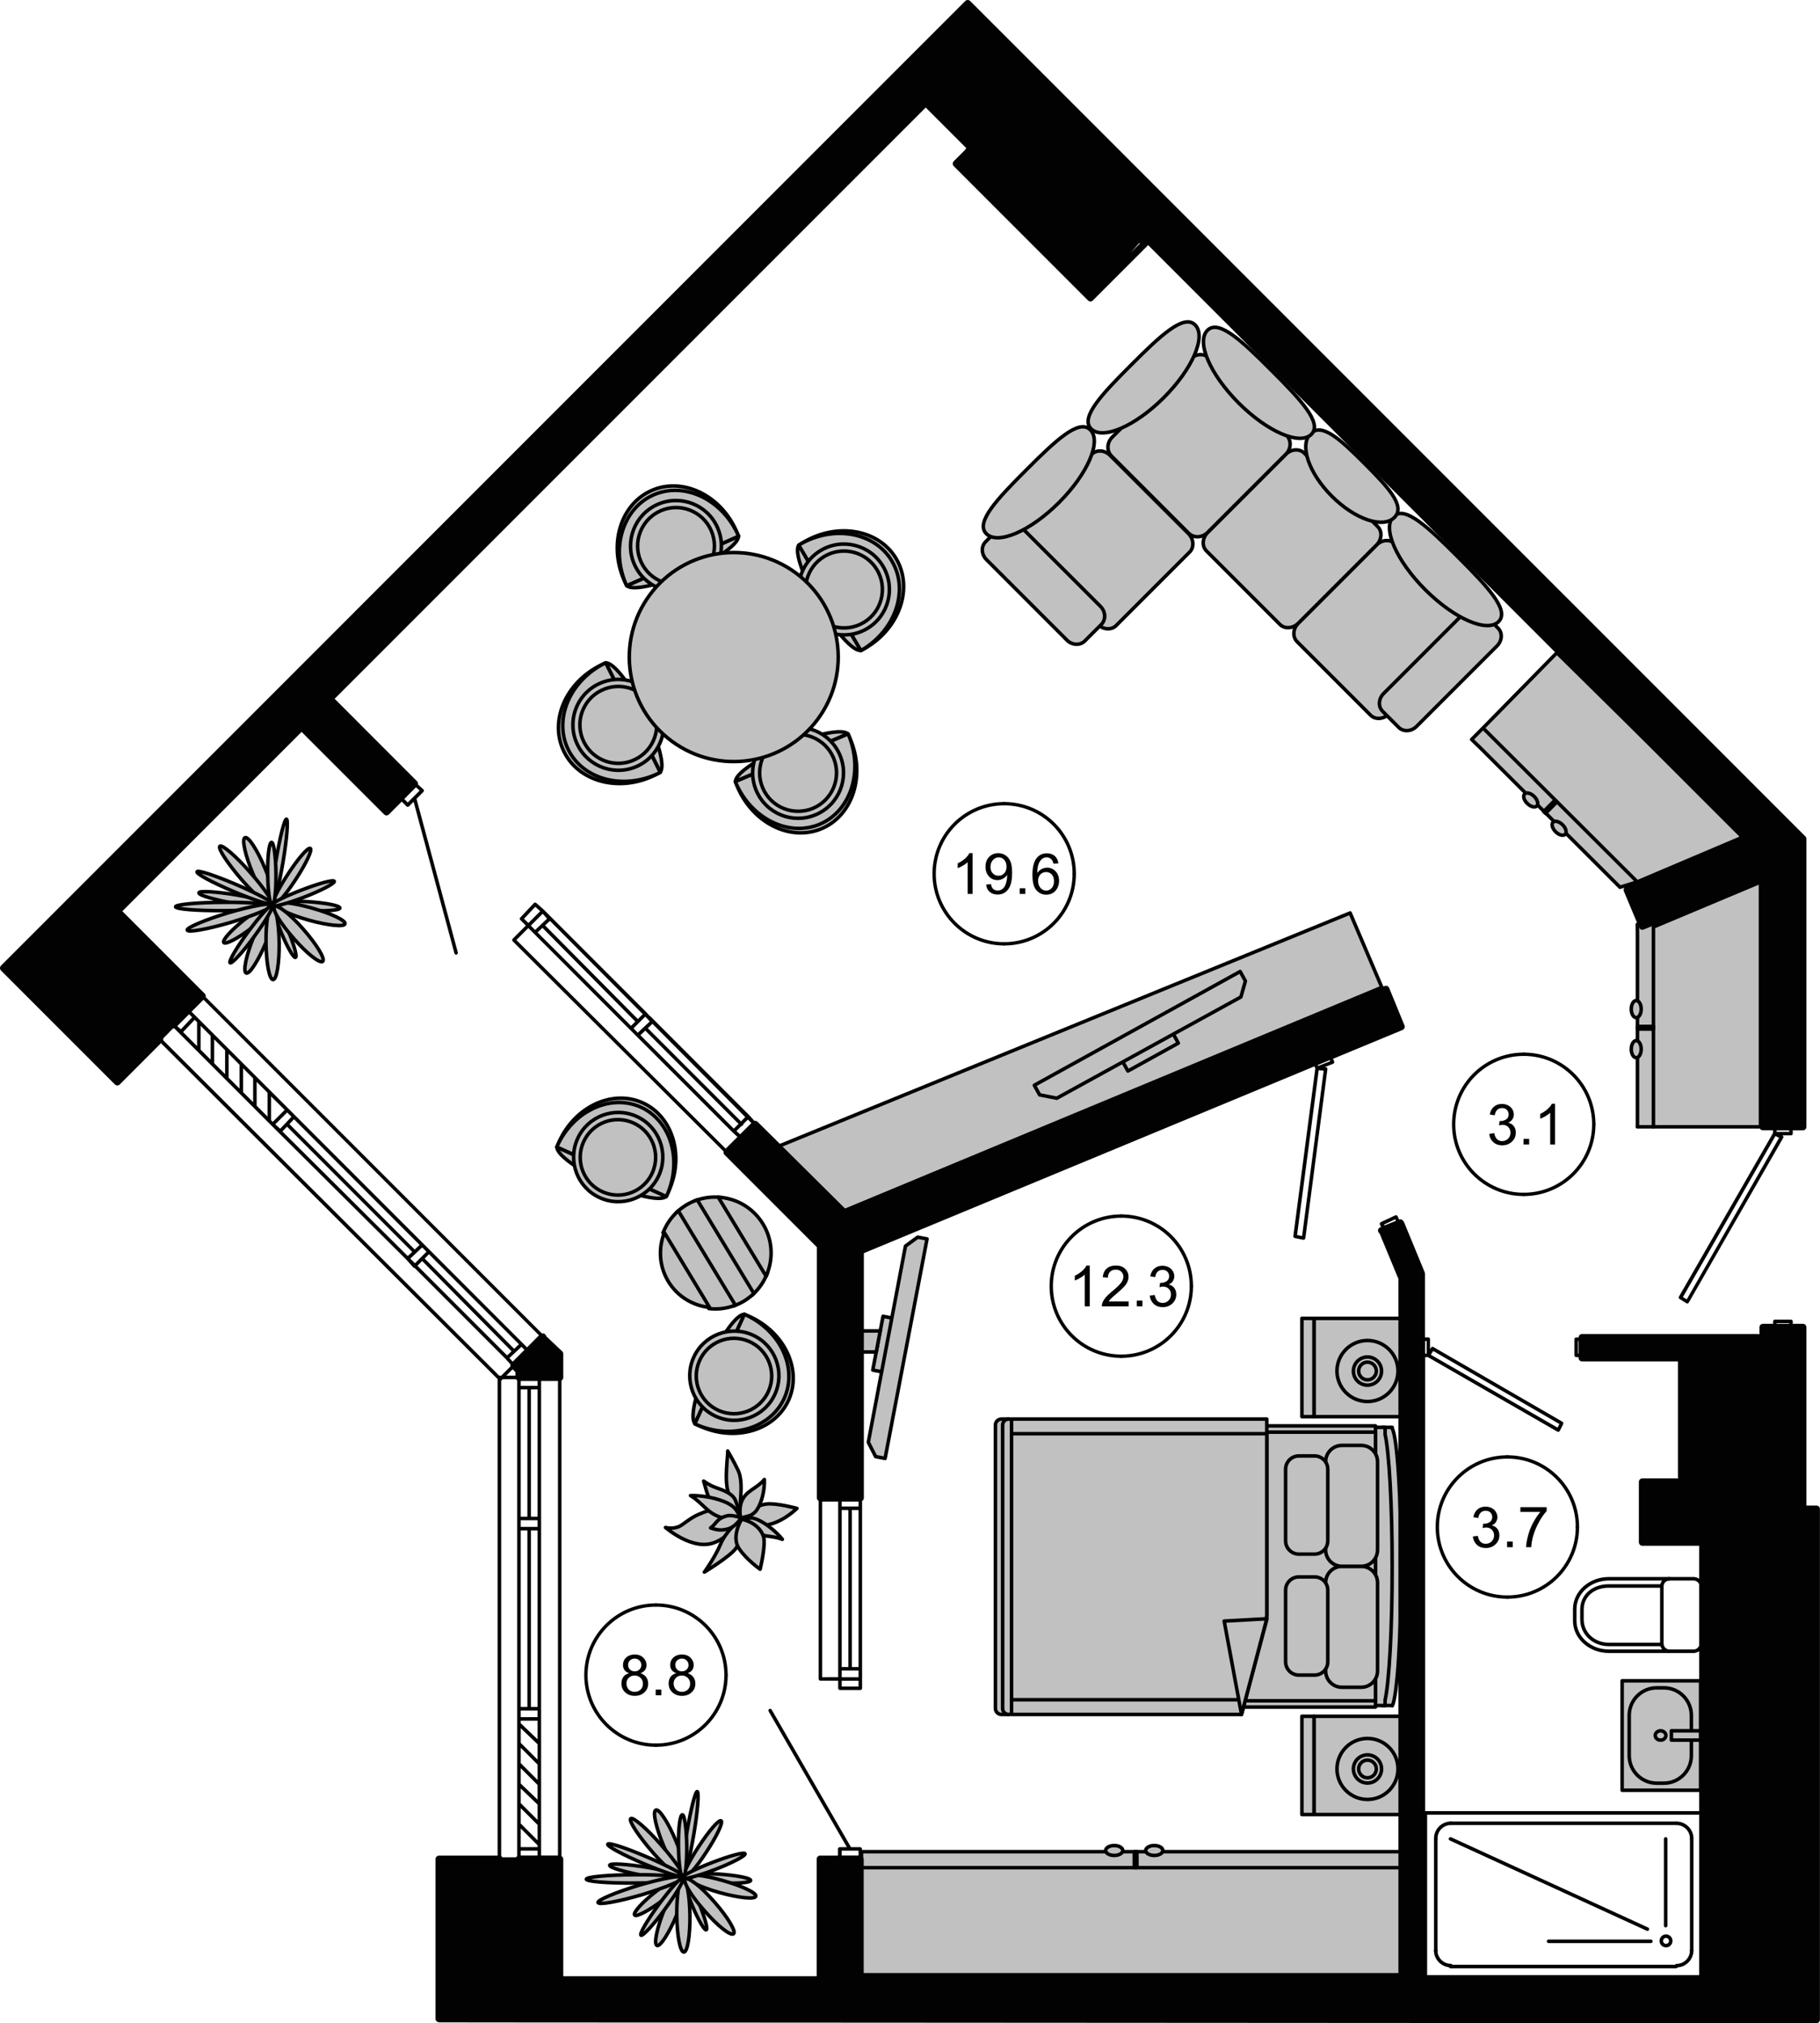 <?xml version="1.0" encoding="UTF-8"?> <!-- Generator: Adobe Illustrator 25.0.1, SVG Export Plug-In . SVG Version: 6.00 Build 0) --> <svg xmlns="http://www.w3.org/2000/svg" xmlns:xlink="http://www.w3.org/1999/xlink" id="Слой_1" x="0px" y="0px" viewBox="0 0 257.2 285.82" style="enable-background:new 0 0 257.2 285.82;" xml:space="preserve"> <style type="text/css"> .st0{fill:#C1C1C2;stroke:#000000;stroke-width:0.5;stroke-linecap:round;stroke-linejoin:round;stroke-miterlimit:10;} .st1{fill-rule:evenodd;clip-rule:evenodd;fill:#C1C1C2;stroke:#000000;stroke-width:0.5;stroke-linecap:round;stroke-linejoin:round;stroke-miterlimit:10;} .st2{fill:none;stroke:#000000;stroke-width:0.5;stroke-linecap:round;stroke-linejoin:round;stroke-miterlimit:10;} .st3{fill:#020202;} .st4{fill:none;stroke:#000000;stroke-width:0.48;stroke-linecap:round;stroke-linejoin:round;stroke-miterlimit:10;} .st5{fill:#010101;} </style> <g> <g> <path class="st0" d="M85.71,167.13c4.06,1.84,7.71,2.64,8.44,1.89l-15.44-6.97C78.63,163.09,81.64,165.29,85.71,167.13z"></path> <path class="st0" d="M90.82,155.8c-4.28-1.93-9.57,0.53-11.81,5.5c-0.11,0.25-0.21,0.5-0.31,0.75l15.44,6.97 c0.13-0.24,0.25-0.48,0.36-0.73C96.75,163.33,95.1,157.73,90.82,155.8z"></path> <path class="st0" d="M94.17,169.04c0.01-0.03,0.03-0.06,0.05-0.1c2.25-4.99,0.61-10.59-3.67-12.53 c-4.28-1.93-9.57,0.54-11.82,5.53c-0.01,0.03-0.03,0.07-0.04,0.1L94.17,169.04z"></path> <path class="st0" d="M93.11,166.06c-1.43,3.17-5.17,4.58-8.34,3.15c-3.17-1.43-4.58-5.17-3.15-8.34c1.43-3.17,5.17-4.58,8.34-3.15 C93.13,159.15,94.54,162.89,93.11,166.06z"></path> <ellipse transform="matrix(0.396 -0.918 0.918 0.396 -97.336 178.969)" class="st0" cx="87.36" cy="163.47" rx="5.33" ry="5.33"></ellipse> </g> <g> <path class="st0" d="M100.11,192.69c-1.84,4.06-2.64,7.71-1.89,8.44l6.97-15.44C104.15,185.62,101.95,188.63,100.11,192.69z"></path> <path class="st0" d="M111.44,197.81c1.93-4.28-0.53-9.57-5.5-11.81c-0.25-0.11-0.5-0.21-0.75-0.31l-6.97,15.44 c0.24,0.13,0.48,0.25,0.73,0.36C103.91,203.74,109.51,202.09,111.44,197.81z"></path> <path class="st0" d="M98.2,201.16c0.03,0.01,0.06,0.03,0.1,0.05c4.99,2.25,10.59,0.61,12.53-3.67c1.93-4.28-0.54-9.57-5.53-11.82 c-0.03-0.01-0.07-0.03-0.1-0.04L98.2,201.16z"></path> <path class="st0" d="M101.18,200.1c-3.17-1.43-4.58-5.17-3.15-8.34c1.43-3.17,5.17-4.58,8.34-3.15c3.17,1.43,4.58,5.17,3.15,8.34 C108.09,200.12,104.35,201.53,101.18,200.1z"></path> <ellipse transform="matrix(0.396 -0.918 0.918 0.396 -115.78 212.695)" class="st0" cx="103.77" cy="194.35" rx="5.33" ry="5.33"></ellipse> </g> <g> <g> <path class="st0" d="M106.31,182.71l-7.84-12.96c1.1-0.39,2.25-0.51,3.37-0.4l6.39,10.57 C107.81,180.95,107.17,181.92,106.31,182.71z"></path> <path class="st0" d="M98.4,169.57c1.1-0.39,2.26-0.53,3.45-0.41l0.09,0.01l6.44,10.64l0.05,0.08l-0.03,0.08 c-0.45,1.11-1.11,2.08-1.97,2.87l-0.16,0.15l-8.07-13.34L98.4,169.57z"></path> </g> <g> <path class="st0" d="M108.23,179.91l-6.39-10.57c2.33,0.24,4.53,1.52,5.84,3.68C108.98,175.18,109.1,177.73,108.23,179.91z"></path> <path class="st0" d="M101.85,169.16c2.5,0.25,4.68,1.63,5.98,3.77c1.09,1.8,1.41,3.92,0.91,5.98c-0.09,0.36-0.21,0.72-0.34,1.07 l-0.13,0.33l-6.77-11.18L101.85,169.16z"></path> </g> <g> <path class="st0" d="M105.06,183.64c-0.45,0.27-0.92,0.5-1.4,0.67l-7.84-12.96c0.37-0.35,0.79-0.66,1.24-0.93 c0.45-0.27,0.92-0.5,1.4-0.67l7.84,12.96C105.93,183.05,105.52,183.37,105.06,183.64z"></path> <path class="st0" d="M95.69,171.21c0.39-0.36,0.82-0.68,1.27-0.96c0.45-0.28,0.94-0.51,1.44-0.68l0.14-0.05l8,13.22l-0.11,0.1 c-0.39,0.36-0.82,0.68-1.27,0.96c-0.45,0.27-0.93,0.5-1.44,0.68l-0.14,0.05l-8-13.22L95.69,171.21z"></path> </g> <g> <path class="st0" d="M100.29,184.71l-6.39-10.57c0.42-1.05,1.06-2.01,1.92-2.8l7.84,12.96 C102.56,184.7,101.41,184.82,100.29,184.71z"></path> <path class="st0" d="M93.73,174.08c0.45-1.11,1.11-2.08,1.97-2.87l0.16-0.15l8.07,13.34l-0.21,0.07 c-1.1,0.39-2.26,0.53-3.45,0.41l-0.09-0.01l-6.44-10.64l-0.05-0.08L93.73,174.08z"></path> </g> <g> <path class="st0" d="M93.89,174.14l6.39,10.57c-2.33-0.24-4.53-1.52-5.84-3.68C93.14,178.87,93.02,176.32,93.89,174.14z"></path> </g> </g> <g> <path class="st1" d="M38.76,127.72c0.03-0.34,2.1-0.48,4.69-0.34c2.55,0.17,4.58,0.55,4.58,0.9c-0.03,0.34-2.1,0.48-4.69,0.34 C40.79,128.44,38.76,128.06,38.76,127.72L38.76,127.72z"></path> <path class="st1" d="M38.79,127.68c0.24,0.34-1.17,1.83-3.14,3.34c-1.96,1.52-3.79,2.48-4.03,2.14c-0.24-0.34,1.14-1.86,3.1-3.38 C36.73,128.27,38.52,127.34,38.79,127.68L38.79,127.68z"></path> <path class="st1" d="M40.48,115.72c0.28,0.07,0.07,2.76-0.48,6.03c-0.55,3.27-1.21,5.89-1.48,5.86c-0.28-0.07-0.03-2.76,0.48-6.03 C39.55,118.31,40.21,115.69,40.48,115.72L40.48,115.72z"></path> <path class="st1" d="M38.69,127.92c0.48,0.21,0,2.52-1.07,5.14c-1.1,2.65-2.38,4.62-2.83,4.41c-0.48-0.21,0-2.52,1.07-5.14 C36.97,129.68,38.24,127.72,38.69,127.92L38.69,127.92z"></path> <path class="st1" d="M43.86,119.86c0.31,0.21-0.62,2.17-2.07,4.38c-1.45,2.24-2.89,3.86-3.21,3.65c-0.28-0.21,0.65-2.17,2.1-4.38 C42.14,121.27,43.55,119.65,43.86,119.86L43.86,119.86z"></path> <path class="st1" d="M34.62,118.34c0.48-0.21,1.76,1.76,2.86,4.41c1.1,2.62,1.62,4.93,1.14,5.14c-0.48,0.21-1.76-1.76-2.86-4.41 C34.66,120.86,34.14,118.55,34.62,118.34L34.62,118.34z"></path> <path class="st1" d="M38.62,127.96c-0.03,0.31-2.45,0.17-5.34-0.31c-2.93-0.52-5.24-1.17-5.17-1.52c0.03-0.31,2.45-0.17,5.34,0.31 C36.38,126.96,38.69,127.61,38.62,127.96L38.62,127.96z"></path> <path class="st1" d="M38.76,128.06c0.24-0.1,1.14,1.41,1.96,3.41c0.83,2,1.31,3.69,1.03,3.79c-0.24,0.1-1.14-1.41-1.96-3.41 C38.97,129.85,38.48,128.16,38.76,128.06L38.76,128.06z"></path> <path class="st1" d="M38.97,127.75c0.14-0.48,2.41-0.24,5.14,0.55c2.72,0.76,4.79,1.76,4.65,2.21c-0.1,0.48-2.41,0.24-5.14-0.52 C40.93,129.23,38.83,128.23,38.97,127.75L38.97,127.75z"></path> <path class="st1" d="M38.45,128.03c0,0.31-3.03,0.62-6.82,0.62c-3.76,0.03-6.82-0.21-6.82-0.55c0-0.31,3.07-0.62,6.82-0.62 C35.38,127.44,38.45,127.72,38.45,128.03L38.45,128.03z"></path> <path class="st1" d="M31.07,119.55c0.31-0.28,2.27,1.38,4.34,3.76c2.07,2.34,3.48,4.48,3.17,4.79c-0.34,0.28-2.27-1.38-4.34-3.72 C32.18,122,30.76,119.86,31.07,119.55L31.07,119.55z"></path> <path class="st1" d="M38.45,128.03c0.52,0,0.96,2.31,1,5.17c0.03,2.86-0.34,5.2-0.86,5.2s-0.96-2.31-1-5.17 C37.55,130.37,37.93,128.03,38.45,128.03L38.45,128.03z"></path> <path class="st1" d="M47.24,124.51c0.1,0.28-1.79,1.28-4.27,2.24c-2.45,0.93-4.55,1.48-4.65,1.21c-0.1-0.28,1.83-1.28,4.27-2.21 C45.07,124.79,47.13,124.24,47.24,124.51L47.24,124.51z"></path> <path class="st1" d="M38.79,128.1c0.38-0.38,2.24,1.07,4.1,3.21c1.9,2.17,3.1,4.17,2.72,4.51c-0.41,0.34-2.24-1.1-4.1-3.24 C39.62,130.44,38.42,128.44,38.79,128.1L38.79,128.1z"></path> <path class="st1" d="M38.38,119c0.31,0,0.59,1.96,0.62,4.45c0.03,2.45-0.21,4.45-0.52,4.45c-0.34,0-0.62-1.96-0.65-4.45 C37.79,121,38.04,119,38.38,119L38.38,119z"></path> <path class="st1" d="M26.46,131.4c-0.1-0.34,2.52-1.45,5.82-2.45c3.31-0.96,6.1-1.48,6.2-1.1c0.1,0.38-2.52,1.45-5.82,2.45 C29.35,131.27,26.56,131.78,26.46,131.4L26.46,131.4z"></path> <path class="st1" d="M38.48,127.89c0.24,0.21-0.9,2.17-2.55,4.41c-1.62,2.24-3.17,3.89-3.41,3.72c-0.24-0.17,0.9-2.14,2.55-4.38 C36.73,129.4,38.24,127.72,38.48,127.89L38.48,127.89z"></path> <path class="st1" d="M38.45,127.68c-0.1,0.28-2.58-0.52-5.51-1.76c-2.93-1.24-5.24-2.48-5.1-2.76c0.1-0.28,2.55,0.52,5.51,1.79 C36.28,126.2,38.59,127.44,38.45,127.68L38.45,127.68z"></path> </g> <g> <path class="st1" d="M96.81,265.1c0.03-0.34,2.1-0.48,4.69-0.34c2.55,0.17,4.58,0.55,4.58,0.9c-0.03,0.34-2.1,0.48-4.69,0.34 C98.84,265.82,96.81,265.44,96.81,265.1L96.81,265.1z"></path> <path class="st1" d="M96.85,265.06c0.24,0.34-1.17,1.83-3.14,3.34s-3.79,2.48-4.03,2.14c-0.24-0.34,1.14-1.86,3.1-3.38 C94.78,265.65,96.57,264.72,96.85,265.06L96.85,265.06z"></path> <path class="st1" d="M98.53,253.1c0.28,0.07,0.07,2.76-0.48,6.03c-0.55,3.27-1.21,5.89-1.48,5.86c-0.28-0.07-0.03-2.76,0.48-6.03 C97.6,255.69,98.26,253.07,98.53,253.1L98.53,253.1z"></path> <path class="st1" d="M96.74,265.3c0.48,0.21,0,2.52-1.07,5.14c-1.1,2.65-2.38,4.62-2.83,4.41c-0.48-0.21,0-2.52,1.07-5.14 C95.02,267.06,96.29,265.1,96.74,265.3L96.74,265.3z"></path> <path class="st1" d="M101.91,257.24c0.31,0.21-0.62,2.17-2.07,4.38c-1.45,2.24-2.89,3.86-3.21,3.65c-0.28-0.21,0.65-2.17,2.1-4.38 C100.19,258.65,101.6,257.03,101.91,257.24L101.91,257.24z"></path> <path class="st1" d="M92.68,255.72c0.48-0.21,1.76,1.76,2.86,4.41c1.1,2.62,1.62,4.93,1.14,5.14c-0.48,0.21-1.76-1.76-2.86-4.41 C92.71,258.24,92.19,255.93,92.68,255.72L92.68,255.72z"></path> <path class="st1" d="M96.67,265.34c-0.03,0.31-2.45,0.17-5.34-0.31c-2.93-0.52-5.24-1.17-5.17-1.52c0.03-0.31,2.45-0.17,5.34,0.31 C94.43,264.34,96.74,264.99,96.67,265.34L96.67,265.34z"></path> <path class="st1" d="M96.81,265.44c0.24-0.1,1.14,1.41,1.96,3.41s1.31,3.69,1.03,3.79c-0.24,0.1-1.14-1.41-1.96-3.41 C97.02,267.23,96.54,265.54,96.81,265.44L96.81,265.44z"></path> <path class="st1" d="M97.02,265.13c0.14-0.48,2.41-0.24,5.14,0.55c2.72,0.76,4.79,1.76,4.65,2.21c-0.1,0.48-2.41,0.24-5.14-0.52 C98.98,266.61,96.88,265.61,97.02,265.13L97.02,265.13z"></path> <path class="st1" d="M96.5,265.41c0,0.31-3.03,0.62-6.82,0.62c-3.76,0.03-6.82-0.21-6.82-0.55c0-0.31,3.07-0.62,6.82-0.62 C93.43,264.82,96.5,265.1,96.5,265.41L96.5,265.41z"></path> <path class="st1" d="M89.13,256.93c0.31-0.28,2.27,1.38,4.34,3.76c2.07,2.34,3.48,4.48,3.17,4.79c-0.34,0.28-2.27-1.38-4.34-3.72 C90.23,259.38,88.82,257.24,89.13,256.93L89.13,256.93z"></path> <path class="st1" d="M96.5,265.41c0.52,0,0.96,2.31,1,5.17c0.03,2.86-0.34,5.2-0.86,5.2s-0.96-2.31-1-5.17 C95.61,267.75,95.98,265.41,96.5,265.41L96.5,265.41z"></path> <path class="st1" d="M105.29,261.89c0.1,0.28-1.79,1.28-4.27,2.24c-2.45,0.93-4.55,1.48-4.65,1.21c-0.1-0.28,1.83-1.28,4.27-2.21 C103.12,262.17,105.19,261.62,105.29,261.89L105.29,261.89z"></path> <path class="st1" d="M96.85,265.48c0.38-0.38,2.24,1.07,4.1,3.21c1.9,2.17,3.1,4.17,2.72,4.51c-0.41,0.34-2.24-1.1-4.1-3.24 C97.67,267.82,96.47,265.82,96.85,265.48L96.85,265.48z"></path> <path class="st1" d="M96.43,256.38c0.31,0,0.59,1.96,0.62,4.45c0.03,2.45-0.21,4.45-0.52,4.45c-0.34,0-0.62-1.96-0.65-4.45 C95.85,258.38,96.09,256.38,96.43,256.38L96.43,256.38z"></path> <path class="st1" d="M84.51,268.78c-0.1-0.34,2.52-1.45,5.82-2.45c3.31-0.96,6.1-1.48,6.2-1.1s-2.52,1.45-5.82,2.45 C87.4,268.65,84.61,269.16,84.51,268.78L84.51,268.78z"></path> <path class="st1" d="M96.54,265.27c0.24,0.21-0.9,2.17-2.55,4.41c-1.62,2.24-3.17,3.89-3.41,3.72c-0.24-0.17,0.9-2.14,2.55-4.38 C94.78,266.78,96.29,265.1,96.54,265.27L96.54,265.27z"></path> <path class="st1" d="M96.5,265.06c-0.1,0.28-2.58-0.52-5.51-1.76c-2.93-1.24-5.24-2.48-5.1-2.76c0.1-0.28,2.55,0.52,5.51,1.79 C94.33,263.58,96.64,264.82,96.5,265.06L96.5,265.06z"></path> </g> <g> <path class="st1" d="M104.8,214.59c-0.37-0.43-1.38-1.32-2.88-1.32c-1.5,0-2.19,0.23-3.22,0.69c-1.21,0.52-2.07,1.38-2.73,1.7 c-0.66,0.26-1.27,0.29-1.93,0.14c1.64,1.35,4.34,2.85,6.47,2.27C102.55,217.53,103.96,215.66,104.8,214.59L104.8,214.59z"></path> <path class="st1" d="M112.62,213.1c0,0-2.76-0.75-4.2-0.63c-1.41,0.14-2.67,1.01-3.68,2.01c0.37,0.26,2.04,1.41,4.08,0.86 C110.9,214.82,112.62,213.1,112.62,213.1L112.62,213.1z"></path> <path class="st1" d="M102.84,204.99c0.29,0.52,0.83,1.41,1.41,2.62c0.63,1.21,0.49,2.9,0.4,4.37c-0.09,1.47,0.06,1.9,0.09,2.5 c-1.01-1.81-1.15-1.84-1.81-3.59C102.32,209.13,102.9,205.5,102.84,204.99L102.84,204.99z"></path> <path class="st1" d="M99.54,222.1c0,0,3.65-2.21,4.46-3.36c0.81-1.21,0.95-2.73,0.81-4.14c-0.37,0.14-2.21,1.7-2.99,3.57 C101.06,220,99.54,222.1,99.54,222.1L99.54,222.1z"></path> <path class="st1" d="M104.8,214.59c0.03,0.26,0.83,1.18,1.5,1.67c1.5,0.98,2.67,0.6,4.26,1.21c-0.83-1.06-2.3-2.24-3.45-2.76 C105.95,214.19,105.6,214.59,104.8,214.59L104.8,214.59z"></path> <path class="st1" d="M104.74,214.48c-0.2-0.2-0.26-1.47,0.03-2.27c0.6-1.64,2.16-1.87,3.25-3.19c0.06,1.38-0.32,3.19-1.06,4.29 C106.24,214.31,105.55,214.13,104.74,214.48L104.74,214.48z"></path> <path class="st1" d="M104.65,214.39c-0.09-0.49-0.32-1.35-0.69-2.36c-0.4-1.04-1.7-1.47-2.79-1.87c-1.09-0.4-1.29-0.66-1.73-0.92 c0.49,1.64,0.4,1.78,1.15,3.05C101.38,213.53,104.37,214.16,104.65,214.39L104.65,214.39z"></path> <path class="st1" d="M104.74,214.48c-0.23,0.23-1.73,0.23-2.7-0.06c-2.1-0.6-2.7-2.07-4.46-3.13c1.61-0.06,3.88,0.37,5.29,1.09 C104.22,213.1,104.14,213.7,104.74,214.48L104.74,214.48z"></path> <path class="st1" d="M107.42,221.7c0,0,0.83-3.42,0.49-4.57c-0.35-1.15-1.44-2.13-3.08-2.5c-0.32,0.43-1.44,2.65-0.37,4.17 C105.49,220.34,107.42,221.7,107.42,221.7L107.42,221.7z"></path> <path class="st1" d="M104.74,214.48c-0.14-0.14-1.32-0.46-1.9-0.35c-1.55,0.35-1.55,1.09-2.42,1.73c1.04,0.35,1.64,0.37,2.53,0.12 C103.79,215.71,104.37,214.97,104.74,214.48L104.74,214.48z"></path> </g> <g> <g> <polygon class="st0" points="231.38,130.6 231.4,132.1 231.4,159.19 231.38,159.19 233.66,159.19 243.31,154.14 248.59,132.1 233.66,130.6 "></polygon> <g> <polygon class="st0" points="233.66,159.19 233.66,130.96 248.79,124.61 248.79,159.19 "></polygon> </g> </g> <rect x="231.4" y="145.01" class="st0" width="2.26" height="0.37"></rect> <path class="st0" d="M231.23,147.01c0.39,0,0.7,0.54,0.7,1.21c0,0.67-0.31,1.21-0.7,1.21c-0.39,0-0.7-0.54-0.7-1.21 C230.53,147.55,230.84,147.01,231.23,147.01z"></path> <path class="st0" d="M231.23,141.35c0.39,0,0.7,0.54,0.7,1.21c0,0.67-0.31,1.21-0.7,1.21c-0.39,0-0.7-0.54-0.7-1.21 C230.53,141.89,230.84,141.35,231.23,141.35z"></path> </g> <g> <g> <polygon class="st0" points="207.97,104.47 209.04,105.5 228.93,125.34 228.92,125.35 231.38,124.59 233.06,112.64 220.22,92.01 209.58,102.85 "></polygon> <g> <polyline class="st0" points="220.22,92.41 246.42,118.21 231.38,124.59 209.83,103.1 "></polyline> </g> </g> <rect x="217.98" y="113.76" transform="matrix(0.706 -0.708 0.708 0.706 -16.286 188.663)" class="st0" width="2.26" height="0.37"></rect> <path class="st0" d="M219.47,116.16c0.27-0.27,0.88-0.11,1.35,0.36c0.48,0.47,0.64,1.08,0.37,1.35c-0.27,0.27-0.88,0.11-1.35-0.36 C219.37,117.04,219.2,116.43,219.47,116.16z"></path> <path class="st0" d="M215.46,112.16c0.27-0.27,0.88-0.11,1.35,0.36c0.48,0.47,0.64,1.08,0.37,1.35c-0.27,0.27-0.88,0.11-1.35-0.36 C215.35,113.04,215.19,112.43,215.46,112.16z"></path> </g> <g> <g> <polygon class="st0" points="198.26,261.58 198.26,261.6 121.74,261.6 121.74,261.58 121.74,263.86 121.74,278.79 141.89,274.45 141.89,273.51 180.07,273.51 180.07,274.45 198.26,278.79 198.26,263.86 "></polygon> <g> <rect x="121.74" y="263.86" class="st0" width="76.6" height="15.13"></rect> </g> </g> <rect x="160.3" y="261.6" class="st0" width="0.37" height="2.26"></rect> <path class="st0" d="M158.67,261.43c0,0.39-0.54,0.7-1.21,0.7c-0.67,0-1.21-0.31-1.21-0.7c0-0.39,0.54-0.7,1.21-0.7 C158.13,260.73,158.67,261.04,158.67,261.43z"></path> <path class="st0" d="M164.33,261.43c0,0.39-0.54,0.7-1.21,0.7c-0.67,0-1.21-0.31-1.21-0.7c0-0.39,0.54-0.7,1.21-0.7 C163.79,260.73,164.33,261.04,164.33,261.43z"></path> </g> <g> <path class="st0" d="M196.75,201.66v0.17c0.71,1.29,1.25,9.56,1.25,19.58s-0.55,18.29-1.25,19.58v-0.04h-1.46v-9.98 c-0.12-2.84-0.18-6.1-0.18-9.57c0-3.47,0.07-6.73,0.18-9.57v-10.18H196.75z"></path> <path class="st0" d="M195.74,202.64c0.58,2.59,1,10.02,1,18.77c0,8.76-0.42,16.18-1,18.77v0.77h-2.01v-39.3h2.01V202.64z"></path> <rect x="142.67" y="201.44" class="st0" width="51.71" height="39.73"></rect> <rect x="142.67" y="202.33" class="st0" width="51.71" height="37.95"></rect> <path class="st0" d="M142.52,200.48c0.34,0,0.62,0.78,0.62,1.74v38.25c0,0.96-0.28,1.74-0.62,1.74h-0.95c0,0-0.01,0-0.01,0 c-0.01,0-0.03,0-0.04,0c-0.47,0-0.85-0.38-0.85-0.85v-40.03c0-0.47,0.38-0.85,0.85-0.85c0.01,0,0.03,0,0.04,0c0,0,0.01,0,0.01,0 H142.52z"></path> <path class="st0" d="M142.54,200.48c-0.47,0-0.85,0.38-0.85,0.85v40.03c0,0.47,0.38,0.85,0.85,0.85l0,0 c0.47,0,0.85-0.38,0.85-0.85v-40.03C143.39,200.85,143.01,200.48,142.54,200.48L142.54,200.48z"></path> <g> <path class="st0" d="M189.64,221.29c-1.27,0-2.3,1.03-2.3,2.3v12.48c0,1.27,1.03,2.3,2.3,2.3h2.73c1.27,0,2.3-1.03,2.3-2.3 v-12.48c0-1.27-1.03-2.3-2.3-2.3H189.64z"></path> </g> <g> <path class="st0" d="M183.55,222.78c-1.03,0-1.87,0.84-1.87,1.87v10.13c0,1.03,0.84,1.87,1.87,1.87h2.22 c1.03,0,1.87-0.84,1.87-1.87v-10.13c0-1.03-0.84-1.87-1.87-1.87H183.55z"></path> </g> <g> <path class="st0" d="M189.64,204.2c-1.27,0-2.3,1.03-2.3,2.3v12.48c0,1.27,1.03,2.3,2.3,2.3h2.73c1.27,0,2.3-1.03,2.3-2.3V206.5 c0-1.27-1.03-2.3-2.3-2.3H189.64z"></path> </g> <g> <path class="st0" d="M183.55,205.69c-1.03,0-1.87,0.84-1.87,1.87v10.13c0,1.03,0.84,1.87,1.87,1.87h2.22 c1.03,0,1.87-0.84,1.87-1.87v-10.13c0-1.03-0.84-1.87-1.87-1.87H183.55z"></path> </g> <polygon class="st0" points="142.95,200.48 142.95,242.21 175.45,242.21 179.02,228.79 179.02,200.48 "></polygon> <polygon class="st0" points="142.95,202.55 142.95,240.13 175.39,240.13 179.02,228.32 179.02,202.55 "></polygon> <polygon class="st0" points="175.45,242.21 175.45,242.21 179.02,228.69 173,229.02 "></polygon> </g> <g> <rect x="185.69" y="186.26" class="st0" width="12.4" height="13.88"></rect> <rect x="183.98" y="186.26" class="st0" width="1.71" height="13.88"></rect> <g> <path class="st0" d="M193.25,191.15c-1.41,0-2.55,1.14-2.55,2.55c0,1.41,1.14,2.55,2.55,2.55c1.41,0,2.55-1.14,2.55-2.55 C195.8,192.29,194.66,191.15,193.25,191.15z"></path> <path class="st0" d="M193.25,189.38c-2.38,0-4.31,1.93-4.31,4.31c0,2.38,1.93,4.31,4.31,4.31c2.38,0,4.31-1.93,4.31-4.31 C197.57,191.32,195.63,189.38,193.25,189.38z M193.25,191.71c1.1,0,1.99,0.89,1.99,1.99c0,1.1-0.89,1.99-1.99,1.99 c-1.1,0-1.99-0.89-1.99-1.99C191.26,192.6,192.15,191.71,193.25,191.71z"></path> <path class="st0" d="M193.25,192.44c-0.69,0-1.25,0.56-1.25,1.25c0,0.69,0.56,1.25,1.25,1.25c0.69,0,1.25-0.56,1.25-1.25 C194.5,193.01,193.94,192.44,193.25,192.44z"></path> </g> </g> <g> <rect x="185.69" y="242.47" class="st0" width="12.4" height="13.88"></rect> <rect x="183.98" y="242.47" class="st0" width="1.71" height="13.88"></rect> <g> <path class="st0" d="M193.25,247.36c-1.41,0-2.55,1.14-2.55,2.55c0,1.41,1.14,2.55,2.55,2.55c1.41,0,2.55-1.14,2.55-2.55 C195.8,248.5,194.66,247.36,193.25,247.36z"></path> <path class="st0" d="M193.25,245.6c-2.38,0-4.31,1.93-4.31,4.31c0,2.38,1.93,4.31,4.31,4.31c2.38,0,4.31-1.93,4.31-4.31 C197.57,247.53,195.63,245.6,193.25,245.6z M193.25,247.92c1.1,0,1.99,0.89,1.99,1.99c0,1.1-0.89,1.99-1.99,1.99 c-1.1,0-1.99-0.89-1.99-1.99C191.26,248.81,192.15,247.92,193.25,247.92z"></path> <path class="st0" d="M193.25,248.66c-0.69,0-1.25,0.56-1.25,1.25c0,0.69,0.56,1.25,1.25,1.25c0.69,0,1.25-0.56,1.25-1.25 C194.5,249.22,193.94,248.66,193.25,248.66z"></path> </g> </g> <g> <g> <path class="st2" d="M235.92,223.04h-8.56c-2.66,0-4.82,1.92-4.82,4.28V229c0,2.36,2.16,4.28,4.82,4.28l8.56,0"></path> </g> <g> <path class="st2" d="M235.93,223.04h3.41c0.6,0,1.08,0.49,1.08,1.08l0,8.08c0,0.6-0.49,1.08-1.08,1.08l-3.41,0 c-0.6,0-1.08-0.49-1.08-1.08v-8.08C234.84,223.52,235.33,223.04,235.93,223.04z"></path> </g> <g> <path class="st2" d="M234.76,224.06l-7.43,0c-2.19,0-3.77,1.39-3.77,3.31v1.43c0,1.97,1.66,3.52,3.77,3.52l7.43,0"></path> </g> </g> <g> <rect x="227.05" y="239.64" transform="matrix(8.929130e-11 -1 1 8.929130e-11 -10.402 479.965)" class="st0" width="15.46" height="11.09"></rect> <path class="st0" d="M230.24,242.34v5.69c0,2.15,1.74,3.89,3.89,3.89h1c2.15,0,3.89-1.74,3.89-3.89v-5.69 c0-2.15-1.74-3.89-3.89-3.89h-1C231.98,238.45,230.24,240.19,230.24,242.34z"></path> <ellipse class="st0" cx="234.67" cy="245.18" rx="0.75" ry="0.66"></ellipse> <rect x="236.2" y="244.52" class="st0" width="4.12" height="1.32"></rect> </g> <g> <line class="st2" x1="239.07" y1="275.61" x2="239.07" y2="259.79"></line> <line class="st2" x1="236.86" y1="257.59" x2="204.98" y2="257.59"></line> <line class="st2" x1="236.86" y1="277.82" x2="204.98" y2="277.82"></line> <line class="st2" x1="202.9" y1="275.61" x2="202.9" y2="259.79"></line> <polyline class="st2" points="240.54,279.29 201.43,279.29 201.43,256.12 240.54,256.12 240.54,279.29 "></polyline> <line class="st2" x1="235.39" y1="272.05" x2="235.39" y2="259.79"></line> <line class="st2" x1="233.3" y1="274.26" x2="218.84" y2="274.26"></line> <line class="st2" x1="232.81" y1="272.54" x2="204.98" y2="259.79"></line> <path class="st2" d="M205.04,277.69c-1.18,0-2.15-0.96-2.15-2.15"></path> <path class="st2" d="M236.92,257.59c1.18,0,2.15,0.96,2.15,2.15"></path> <path class="st2" d="M239.07,275.55c0,1.18-0.96,2.15-2.15,2.15"></path> <path class="st2" d="M202.9,259.73c0-1.19,0.96-2.15,2.15-2.15"></path> <path class="st2" d="M234.77,274.2c0-0.37,0.3-0.67,0.67-0.67s0.67,0.3,0.67,0.67s-0.3,0.67-0.67,0.67S234.77,274.57,234.77,274.2 "></path> </g> <g> <path class="st2" d="M59.37,86.54"></path> </g> <g> <g> <path class="st0" d="M109.63,162.1l81.17-33.12l4.48,10.51L115.1,172.8L109.63,162.1z"></path> </g> </g> <g> <g> <path class="st0" d="M166.52,147.37l-7.13,3.94l-0.93-1.69l7.13-3.94L166.52,147.37z"></path> </g> <path class="st0" d="M176,138.6l-0.74-1.35l-29.09,16.07l0.75,1.36l2.43,0.47l26.01-14.3L176,138.6z"></path> </g> <g> <g> <path class="st0" d="M111.19,105.41c-4.18,1.77-7.31,3.94-7.25,4.99l15.89-6.71C119.1,102.92,115.37,103.65,111.19,105.41z"></path> <path class="st0" d="M116.11,117.07c4.4-1.86,6.22-7.51,4.06-12.63c-0.11-0.26-0.23-0.5-0.35-0.75l-15.89,6.71 c0.09,0.26,0.18,0.52,0.29,0.77C106.39,116.29,111.71,118.93,116.11,117.07z"></path> <path class="st0" d="M103.91,110.42c0.01,0.03,0.03,0.07,0.04,0.1c2.17,5.13,7.49,7.78,11.9,5.92c4.4-1.86,6.21-7.53,4.05-12.66 c-0.01-0.03-0.03-0.07-0.04-0.1L103.91,110.42z"></path> <path class="st0" d="M106.87,111.68c-1.38-3.27,0.15-7.03,3.42-8.41c3.27-1.38,7.03,0.15,8.41,3.42 c1.38,3.27-0.15,7.03-3.42,8.41C112.01,116.48,108.25,114.95,106.87,111.68z"></path> <path class="st0" d="M107.78,111.3c-1.17-2.76,0.13-5.95,2.89-7.12c2.76-1.17,5.95,0.13,7.12,2.89c1.17,2.76-0.13,5.95-2.89,7.12 C112.13,115.35,108.95,114.06,107.78,111.3z"></path> </g> <g> <path class="st0" d="M91.04,100.58c-2.03-4.06-4.39-7.04-5.44-6.92l7.69,15.43C94.03,108.32,93.07,104.64,91.04,100.58z"></path> <path class="st0" d="M79.72,106.23c2.13,4.28,7.89,5.74,12.86,3.26c0.25-0.12,0.49-0.26,0.72-0.4L85.6,93.66 c-0.25,0.1-0.5,0.22-0.75,0.34C79.88,96.47,77.58,101.95,79.72,106.23z"></path> <path class="st0" d="M85.59,93.63c-0.03,0.02-0.07,0.03-0.1,0.05c-4.99,2.49-7.3,7.97-5.17,12.25c2.13,4.28,7.9,5.73,12.89,3.25 c0.03-0.02,0.06-0.03,0.1-0.05L85.59,93.63z"></path> <path class="st0" d="M84.52,96.66c3.17-1.58,7.03-0.29,8.61,2.88c1.58,3.17,0.29,7.03-2.88,8.61c-3.17,1.58-7.03,0.29-8.61-2.88 C80.05,102.1,81.34,98.24,84.52,96.66z"></path> <path class="st0" d="M84.96,97.55c2.68-1.34,5.94-0.25,7.28,2.44c1.34,2.68,0.25,5.94-2.44,7.28c-2.68,1.34-5.94,0.25-7.28-2.44 C81.18,102.15,82.27,98.88,84.96,97.55z"></path> </g> <g> <path class="st0" d="M97.18,80.88c4.15-1.83,7.24-4.05,7.17-5.11l-15.78,6.97C89.31,83.5,93.03,82.71,97.18,80.88z"></path> <path class="st0" d="M92.07,69.3c-4.37,1.93-6.1,7.61-3.86,12.69c0.11,0.25,0.23,0.5,0.36,0.74l15.78-6.97 c-0.09-0.26-0.19-0.51-0.3-0.77C101.81,69.92,96.44,67.37,92.07,69.3z"></path> <path class="st0" d="M104.38,75.75c-0.01-0.03-0.03-0.07-0.04-0.1c-2.25-5.1-7.62-7.66-11.99-5.73 c-4.37,1.93-6.09,7.63-3.84,12.72c0.01,0.03,0.03,0.07,0.05,0.1L104.38,75.75z"></path> <path class="st0" d="M101.4,74.54c1.43,3.24-0.04,7.04-3.28,8.47c-3.24,1.43-7.04-0.04-8.47-3.28c-1.43-3.24,0.04-7.04,3.28-8.47 C96.18,69.83,99.97,71.29,101.4,74.54z"></path> <path class="st0" d="M100.5,74.94c1.21,2.74-0.03,5.95-2.77,7.16c-2.74,1.21-5.95-0.03-7.16-2.77c-1.21-2.74,0.03-5.95,2.77-7.16 C96.08,70.95,99.29,72.2,100.5,74.94z"></path> </g> <g> <path class="st0" d="M115.74,85.36c2.31,3.91,4.87,6.72,5.91,6.52l-8.76-14.86C112.22,77.85,113.44,81.45,115.74,85.36z"></path> <path class="st0" d="M126.65,78.93c-2.43-4.12-8.27-5.17-13.05-2.35c-0.24,0.14-0.47,0.29-0.69,0.45l8.76,14.86 c0.24-0.12,0.49-0.25,0.73-0.39C127.17,88.67,129.07,83.05,126.65,78.93z"></path> <path class="st0" d="M121.67,91.91c0.03-0.02,0.06-0.03,0.09-0.05c4.8-2.83,6.72-8.46,4.29-12.58 c-2.43-4.12-8.29-5.16-13.08-2.33c-0.03,0.02-0.06,0.04-0.09,0.06L121.67,91.91z"></path> <path class="st0" d="M122.53,88.81c-3.06,1.8-6.99,0.78-8.79-2.27c-1.8-3.05-0.78-6.99,2.27-8.79c3.05-1.8,6.99-0.78,8.79,2.27 C126.6,83.08,125.59,87.01,122.53,88.81z"></path> <path class="st0" d="M122.03,87.96c-2.58,1.52-5.91,0.66-7.44-1.92c-1.52-2.58-0.66-5.91,1.92-7.44 c2.58-1.52,5.91-0.66,7.44,1.92C125.47,83.11,124.61,86.44,122.03,87.96z"></path> </g> <g> <path class="st0" d="M94.92,104.7c-6.56-4.85-7.94-14.09-3.1-20.65c4.85-6.56,14.09-7.94,20.65-3.1 c6.56,4.85,7.94,14.09,3.1,20.65C110.72,108.16,101.48,109.55,94.92,104.7z"></path> </g> </g> <g> <g> <path class="st0" d="M196.28,100.87c-0.76,0.76-1.93,0.84-2.6,0.16l-10.37-10.37c-0.68-0.68-0.6-1.84,0.16-2.61l11.06-11.06 c0.76-0.76,1.93-0.83,2.6-0.16l10.37,10.37c0.68,0.68,0.6,1.84-0.16,2.6L196.28,100.87z"></path> </g> <g> <path class="st0" d="M183.47,88.05c-0.76,0.76-1.93,0.84-2.6,0.16l-10.37-10.37c-0.68-0.68-0.6-1.84,0.16-2.6l11.06-11.06 c0.76-0.76,1.93-0.83,2.6-0.16l10.37,10.37c0.68,0.68,0.6,1.84-0.16,2.6L183.47,88.05z"></path> </g> <g> <path class="st0" d="M170.65,75.23c-0.76,0.76-1.96,0.81-2.67,0.1l-10.9-10.9c-0.71-0.71-0.67-1.91,0.1-2.67l11.06-11.06 c0.76-0.76,1.96-0.81,2.67-0.1l10.9,10.9c0.71,0.71,0.67,1.9-0.1,2.67L170.65,75.23z"></path> </g> <g> <path class="st0" d="M200.19,102.62c-0.74,0.74-1.86,0.8-2.52,0.15l-2.28-2.28c-0.66-0.66-0.59-1.78,0.15-2.52l11.36-11.36 c0.74-0.74,1.86-0.8,2.52-0.15l2.28,2.28c0.66,0.66,0.59,1.78-0.15,2.52L200.19,102.62z"></path> </g> <g> <path class="st0" d="M211.78,87.82c-1.62,1.62-6.25-0.4-10.36-4.5c-4.1-4.1-6.12-8.74-4.5-10.36c1.62-1.62,5.02,1.64,9.12,5.74 C210.14,82.8,213.39,86.2,211.78,87.82z"></path> </g> <g> <path class="st0" d="M197.06,73.1c-1.62,1.62-5.58,0.27-8.85-3c-3.27-3.27-4.61-7.23-3-8.85c1.62-1.62,4.34,0.96,7.61,4.23 C196.1,68.76,198.68,71.48,197.06,73.1z"></path> </g> <g> <path class="st0" d="M185.32,61.36c-1.62,1.62-6.21-0.36-10.27-4.42c-4.06-4.06-6.03-8.65-4.42-10.27 c1.62-1.62,4.98,1.6,9.03,5.65C183.73,56.38,186.94,59.75,185.32,61.36z"></path> </g> <g> <path class="st0" d="M167.95,75.39c0.76,0.76,0.84,1.93,0.16,2.61l-10.37,10.37c-0.68,0.68-1.84,0.6-2.61-0.16l-11.06-11.06 c-0.76-0.76-0.83-1.93-0.16-2.6l10.37-10.37c0.68-0.68,1.84-0.61,2.6,0.16L167.95,75.39z"></path> </g> <g> <path class="st0" d="M155.52,85.67c0.74,0.74,0.79,1.87,0.12,2.55l-2.33,2.33c-0.67,0.67-1.81,0.62-2.54-0.12l-11.36-11.36 c-0.74-0.74-0.79-1.87-0.12-2.54l2.33-2.33c0.67-0.67,1.81-0.62,2.54,0.12L155.52,85.67z"></path> </g> <g> <path class="st0" d="M154.08,60.72c1.62,1.62-0.36,6.21-4.42,10.27c-4.06,4.06-8.65,6.03-10.27,4.42 c-1.62-1.62,1.6-4.98,5.65-9.03C149.1,62.32,152.46,59.1,154.08,60.72z"></path> </g> <g> <path class="st0" d="M168.89,45.9c1.62,1.62-0.36,6.21-4.42,10.27c-4.06,4.06-8.65,6.03-10.27,4.42 c-1.62-1.62,1.6-4.98,5.65-9.03C163.91,47.5,167.28,44.29,168.89,45.9z"></path> </g> </g> <g> <g> <path class="st0" d="M126.45,186.28l-1.45,7.6l-1.66-0.32l1.45-7.6L126.45,186.28z"></path> </g> <path class="st0" d="M127.96,176.04l-5.25,27.71l1.03,2.03l1.34,0.26l5.93-31.01l-1.32-0.25L127.96,176.04z"></path> <polygon class="st0" points="123.83,191 124.39,188.03 121.58,188.03 121.58,191 "></polygon> </g> </g> <g> <path class="st3" d="M188.38,149.58l9.83-4.07c0,0,0,0,0,0s0,0,0,0l0,0c0.02-0.01,0.03-0.02,0.05-0.03 c0.02-0.01,0.05-0.03,0.07-0.05c0.02-0.01,0.04-0.02,0.05-0.03c0,0,0,0,0,0c0.01-0.01,0.01-0.01,0.01-0.02 c0.01-0.01,0.01-0.02,0.02-0.03c0.03-0.03,0.05-0.07,0.07-0.11c0,0,0-0.01,0-0.01c0.02-0.06,0.04-0.12,0.04-0.18 c0-0.02-0.01-0.03-0.01-0.05c0-0.05-0.01-0.1-0.03-0.14l-2.01-4.91l-0.15-0.37c0,0,0,0,0,0c0,0,0,0,0,0c0,0,0,0,0,0s0,0,0,0 c0-0.01-0.01-0.02-0.02-0.03c0,0,0,0,0,0c0,0,0,0,0-0.01c-0.02-0.05-0.05-0.09-0.09-0.13c-0.01-0.01-0.03-0.02-0.04-0.03 c-0.01-0.01-0.02-0.02-0.03-0.02c-0.01-0.01-0.02-0.02-0.04-0.03c-0.02-0.01-0.03-0.02-0.05-0.03c-0.04-0.02-0.08-0.02-0.12-0.03 c-0.02,0-0.04-0.01-0.07-0.01c-0.03,0-0.06,0.01-0.08,0.02c0,0,0,0,0,0c-0.04,0.01-0.07,0.01-0.11,0.02c0,0,0,0,0,0c0,0,0,0,0,0 l-76.13,31.55l-5.07-5.03l-7.41-7.34c-0.12-0.12-0.29-0.16-0.45-0.13l-0.68-0.76c0,0-0.01,0-0.01,0c0,0,0-0.01,0-0.01l-14.04-14.04 c-0.02-0.02-0.05-0.02-0.08-0.03l-0.39-0.44c0,0-0.01,0-0.01,0c0,0,0-0.01,0-0.01L77,128.66l-0.12-0.12c0,0,0,0,0,0 c0,0-0.01-0.01-0.01-0.01l-1.08-0.96c-0.1-0.09-0.25-0.08-0.35,0.02l-1.92,2.04c-0.09,0.1-0.09,0.25,0.01,0.35l0.78,0.78 l-1.86,1.86c-0.05,0.05-0.07,0.11-0.07,0.18s0.03,0.13,0.07,0.18l29.82,29.7c-0.03,0.1-0.03,0.21,0.01,0.31 c0.02,0.06,0.06,0.12,0.11,0.16l3.3,3.3l9.75,9.75v35.43c0,0.07,0.01,0.13,0.04,0.19c0.04,0.1,0.12,0.17,0.21,0.23v25.14 c0,0.14,0.11,0.25,0.25,0.25h2.51v1.07c0,0.14,0.11,0.25,0.25,0.25h2.88c0.14,0,0.25-0.11,0.25-0.25v-1.32v-1.44v-22.68v-1.02 c0.15-0.09,0.25-0.24,0.25-0.42v-34.59l40.01-16.58l23.66-9.81l0.13,0.29l-3.11,23.69c-0.02,0.13,0.07,0.25,0.2,0.28l1.2,0.24 c0.02,0,0.03,0,0.05,0c0.05,0,0.1-0.02,0.15-0.05c0.06-0.04,0.09-0.1,0.1-0.17l3.12-23.88c0.01-0.07-0.01-0.13-0.05-0.19 c-0.04-0.05-0.1-0.09-0.17-0.09l-0.16-0.02l1.19-0.46c0.06-0.03,0.11-0.07,0.14-0.14s0.03-0.13,0-0.2l-0.17-0.39L188.38,149.58 C188.37,149.58,188.38,149.58,188.38,149.58z M118.95,236.95v-0.94h2.38v0.94H118.95z M121.33,213.33v22.18h-0.94v-22.18H121.33z M119.89,235.51h-0.94v-22.18h0.94V235.51z M121.33,212.83h-2.38v-0.69h2.38V212.83z M103.7,159.45l-13.2-13.2l0.69-0.65 l13.18,13.18L103.7,159.45z M104.72,158.43l-13.17-13.17l0.65-0.62l13.12,13.18L104.72,158.43z M89.53,145.28l0.78-0.78 c0,0,0,0,0,0s0,0,0,0l0.87-0.87l0.33,0.33l0.31,0.35l-1.69,1.59L89.53,145.28z M90.14,143.97l-13.11-13.23l0.69-0.64l13.12,13.18 L90.14,143.97z M75.83,129.95l0.86-0.86l0.62,0.7l-1.69,1.59l-0.61-0.61L75.83,129.95z M76.66,131.08l13.12,13.24l-0.61,0.61 l-13.2-13.2L76.66,131.08z M104.77,159.09c0,0,0.01,0,0.01,0c0.06,0,0.13-0.02,0.18-0.07c0.05-0.05,0.07-0.12,0.07-0.19l0.66-0.66 l0.49,0.49l-1.59,1.59l-0.52-0.46L104.77,159.09z M74.05,129.8l1.59-1.69l0.7,0.62l-0.13,0.13l-1.54,1.54L74.05,129.8z M74.66,131.11l0.78,0.78L89,145.46l0.48,0.48c0,0,0,0,0,0l14.04,14.04c0,0,0.01,0,0.01,0c0,0,0,0,0,0.01l0.69,0.62l-1.67,1.67 L72.97,132.8L74.66,131.11z M116.19,236.95v-24.81h2.26v0.94v22.68v1.19H116.19z M121.33,238.27h-2.38v-0.82h2.38V238.27z M184.01,174.62l-0.71-0.14l3.06-23.29l0.7,0.07L184.01,174.62z M186.27,150.6l-0.05-0.13l1.68-0.7l0.07,0.16L186.27,150.6z"></path> <path class="st3" d="M256.7,212.7h-1.42v-25.18c0-0.28-0.22-0.5-0.5-0.5h-1.43v-0.34c0-0.14-0.11-0.25-0.25-0.25h-2.28 c-0.14,0-0.25,0.11-0.25,0.25v0.34h-1.43c-0.28,0-0.5,0.22-0.5,0.5v1c-0.07-0.03-0.14-0.06-0.22-0.06h-10.8h-14.04 c-0.27,0-0.49,0.22-0.5,0.49h-0.34c-0.14,0-0.25,0.11-0.25,0.25v2.28c0,0.14,0.11,0.25,0.25,0.25h0.34v0.11 c0,0.28,0.22,0.5,0.5,0.5h13.54v16.3c0,0.08,0.02,0.15,0.06,0.22h-5.08c-0.28,0-0.5,0.22-0.5,0.5v8.52c0,0.28,0.22,0.5,0.5,0.5 h8.02v60.8H201.4v-87.34v-0.11h0.39l18.3,10.53c0.04,0.02,0.08,0.03,0.12,0.03c0.02,0,0.05,0,0.07-0.01 c0.07-0.02,0.12-0.07,0.15-0.13l0.48-0.96c0.06-0.12,0.02-0.26-0.1-0.33l-18.24-10.56c-0.12-0.07-0.27-0.03-0.34,0.08l-0.14,0.22 v-1.41c0-0.14-0.11-0.25-0.25-0.25h-0.46v-8.99c0-0.05-0.01-0.09-0.03-0.14c0-0.02,0-0.03-0.01-0.05l0,0c0,0,0,0,0-0.01l-2.94-7.13 c-0.03-0.07-0.08-0.13-0.14-0.18c-0.13-0.16-0.35-0.23-0.55-0.15l-0.2-0.47c-0.03-0.06-0.08-0.11-0.14-0.13 c-0.06-0.02-0.13-0.02-0.2,0.01l-2.04,0.96c-0.12,0.06-0.18,0.2-0.12,0.33l0.15,0.35l-0.11,0.05c-0.26,0.1-0.38,0.4-0.27,0.65 c0.04,0.1,0.1,0.17,0.18,0.22l2.66,6.41v98.52h-75.56v-16.54c0-0.18-0.1-0.34-0.25-0.42v-1.02c0-0.14-0.11-0.25-0.25-0.25h-1.3 l-11.21-19.43c-0.07-0.12-0.22-0.16-0.34-0.09c-0.12,0.07-0.16,0.22-0.09,0.34l11.06,19.18h-1.01c-0.14,0-0.25,0.11-0.25,0.25v0.94 h-2.51c-0.28,0-0.5,0.22-0.5,0.5v16.54H79.6v-16.54c0-0.18-0.1-0.34-0.25-0.42v-67.19c0.15-0.09,0.25-0.24,0.25-0.42v-3.36 c0-0.14-0.06-0.27-0.16-0.36l-2.22-2.1l-0.08-0.16c0,0,0,0,0,0l0,0c-0.04-0.09-0.11-0.15-0.19-0.2c-0.05-0.03-0.11-0.06-0.17-0.07 c-0.07-0.01-0.13,0-0.19,0.01c0,0-0.01,0-0.01,0l-47.52-47.52c0.04-0.17,0.01-0.35-0.12-0.48l-11.65-11.65l25.33-25.33l11.65,11.65 c0.1,0.1,0.23,0.15,0.35,0.15s0.26-0.05,0.35-0.15l1.8-1.8l0.67,0.67c0.05,0.05,0.11,0.07,0.18,0.07s0.13-0.03,0.18-0.07l0.65-0.65 l5.77,21.42c0.03,0.11,0.13,0.18,0.24,0.18c0.02,0,0.04,0,0.06-0.01c0.13-0.04,0.21-0.17,0.18-0.31l-5.84-21.7l0.98-0.98 c0.05-0.05,0.08-0.12,0.07-0.18s-0.03-0.13-0.08-0.18l-0.76-0.68c0.03-0.16-0.01-0.33-0.13-0.45L47.29,98.72l83.53-83.53l5.65,5.65 c0.03,0.03,0.06,0.04,0.09,0.06l-0.18,0.28l-1.59,1.59c-0.2,0.2-0.2,0.51,0,0.71l18.96,18.96c0.09,0.09,0.22,0.15,0.35,0.15 s0.26-0.05,0.35-0.15l7.68-7.68c0.04-0.04,0.08-0.1,0.1-0.15l83.86,83.86l-16.35,6.79c0,0,0,0,0,0c0,0,0,0,0,0 c-0.05,0.02-0.09,0.05-0.13,0.09c-0.01,0.01-0.02,0.01-0.03,0.02c-0.03,0.03-0.04,0.06-0.06,0.1c-0.01,0.02-0.03,0.04-0.04,0.06 c-0.01,0.02-0.01,0.04-0.01,0.06c-0.03,0.1-0.03,0.21,0.01,0.32c0,0,0,0,0,0l2.16,5.15c0,0,0,0,0,0c0,0,0,0,0,0l0,0c0,0,0,0,0,0 c0.04,0.08,0.1,0.15,0.16,0.2c0.02,0.01,0.03,0.02,0.05,0.03c0.07,0.04,0.15,0.07,0.24,0.07c0,0,0,0,0,0c0.03,0,0.07-0.01,0.1-0.02 c0.03-0.01,0.06-0.01,0.09-0.02l16.35-6.68v1.54v11.16v21.84c0,0.28,0.22,0.5,0.5,0.5h1.43v0.39l-13.29,23.1 c-0.07,0.12-0.03,0.27,0.08,0.34l0.96,0.6c0.04,0.03,0.09,0.04,0.13,0.04c0.02,0,0.04,0,0.06-0.01c0.07-0.02,0.12-0.06,0.16-0.12 L252,160.76c0.03-0.06,0.04-0.13,0.02-0.2s-0.07-0.12-0.13-0.15l-0.01-0.01h1.22c0.14,0,0.25-0.11,0.25-0.25v-0.46h1.43 c0.28,0,0.5-0.22,0.5-0.5v-40.68c0-0.07-0.01-0.13-0.04-0.19c-0.03-0.06-0.06-0.12-0.11-0.16L137.11,0.15c-0.2-0.2-0.51-0.2-0.71,0 L0.15,136.41c-0.2,0.2-0.2,0.51,0,0.71l16.08,16.08c0.1,0.1,0.23,0.15,0.35,0.15s0.26-0.05,0.35-0.15l5.82-5.82l47.57,47.45v67.32 h-8.27c-0.28,0-0.5,0.22-0.5,0.5v22.56c0,0.25,0.18,0.44,0.42,0.48c0.03,0,0.05,0.02,0.08,0.02l8.52,0.01c0,0,0,0,0,0s0,0,0,0 l184.2,0.11h1.92c0.28,0,0.5-0.22,0.5-0.5V213.2C257.2,212.92,256.98,212.7,256.7,212.7z M23.06,146.96c0.02-0.08,0.02-0.17,0-0.25 l1.39-1.42c0.02,0,0.03,0.01,0.05,0.01c0.04,0,0.08-0.01,0.12-0.02l13.74,13.74l0,0c0,0,0,0,0,0l19.08,18.96l0.95,1.07 c0.05,0.05,0.11,0.08,0.18,0.08c0,0,0,0,0.01,0c0,0,0.01,0,0.01,0l12.88,12.88c0,0,0,0,0,0l0.68,0.76 c-0.02,0.05-0.03,0.1-0.03,0.15c0,0.04,0.01,0.08,0.02,0.12l-1.31,1.31h-0.26c0,0-0.01,0-0.01,0.01L23.06,146.96z M25.05,144.96 l1.67-1.67l0.43,0.43l-1.59,1.69L25.05,144.96z M27.51,144.08l0.34,0.34v3.37l-1.98-1.98L27.51,144.08z M28.35,148.28v-3.36 l1.42,1.42v3.37l-1.42-1.42C28.35,148.29,28.35,148.28,28.35,148.28z M30.27,146.84l1.54,1.54v3.37l-1.54-1.54V146.84z M32.31,152.24v-3.36l1.54,1.54v3.37l-1.55-1.55C32.31,152.25,32.31,152.24,32.31,152.24z M34.35,154.28v-3.36l1.42,1.42v3.37 l-1.42-1.42C34.35,154.29,34.35,154.28,34.35,154.28z M36.27,152.84l1.54,1.54v3.37l-1.54-1.54V152.84z M40.23,156.8l-1.69,1.69 l-0.23-0.23v-3.37L40.23,156.8z M56.48,173.06l2.82,2.82l-0.69,0.65L40.9,158.81l0.65-0.69L56.48,173.06z M73.59,262.14v-0.69h2.38 v0.69H73.59z M75.97,196.29v17.98h-0.94v-17.98H75.97z M73.59,252.67l2.38,2.28v2.17l-2.38-2.38V252.67z M75.97,214.77v0.94h-2.38 v-0.94H75.97z M75.97,241.65v0.94h-2.38v-0.94H75.97z M75.97,220.16v20.99h-0.94v-24.94h0.94V220.16z M74.53,216.21v24.94h-0.94 v-24.94H74.53z M75.97,243.09v2.64l-2.38-2.28v-0.36H75.97z M73.59,244.15l2.38,2.28v2.17l-2.38-2.38V244.15z M74.53,214.27h-0.94 v-17.98h0.94V214.27z M75.97,249.3v2.17l-2.38-2.38v-2.17L75.97,249.3z M75.97,252.18v2.07l-2.38-2.28v-2.17L75.97,252.18z M75.97,257.82V260l-2.38-2.38v-2.17L75.97,257.82z M75.97,260.7v0.25h-2.38v-2.63L75.97,260.7z M75.97,195.79h-2.38v-0.69h2.38 V195.79z M72.66,190.56L60.01,177.8l0.61-0.61l12.72,12.72L72.66,190.56z M41.19,157.77l-1.59,1.69l-0.7-0.62l1.68-1.68 L41.19,157.77z M40.56,159.17l17.69,17.69l-0.63,0.59l-17.71-17.6L40.56,159.17z M57.98,177.81l1.68-1.58l0.58,0.58l0.03,0.03 l-1.63,1.63L57.98,177.81z M59.66,178.15l12.63,12.75l-0.63,0.59l-12.67-12.67L59.66,178.15z M73.69,190.27l0.43,0.43l-1.67,1.67 l-0.46-0.51L73.69,190.27z M72.44,193.45l0.4,0.4v0.5h-1.3L72.44,193.45z M76.47,262.14v-0.94v-18.36v-1.44v-21.24v-4.2v-1.44 v-18.48v-0.94h2.38v67.04H76.47z M74.48,190.35L60.8,176.66l-0.96-0.96l-3-3l-15.12-15.12l-0.96-0.96l-2.52-2.52c0,0,0,0,0,0 l-2.04-2.04c0,0,0,0,0,0l-1.92-1.92c0,0,0,0,0,0l-2.04-2.04c0,0,0,0,0,0l-2.04-2.04c0,0,0,0,0,0l-1.92-1.92c0,0,0,0,0,0l-0.6-0.6 l-0.61-0.61l1.69-1.69l47.41,47.41L74.48,190.35z M70.83,195.04c0.01-0.01,0.03-0.01,0.05-0.02l0.17-0.17h1.87 c0.04,0.07,0.1,0.13,0.17,0.17v19.5v1.44v25.44v1.44v18.36v1.02c-0.07,0.04-0.13,0.1-0.17,0.17H71c-0.04-0.07-0.1-0.13-0.17-0.17 V195.04z M251.07,186.93h1.78v0.09h-1.78V186.93z M222.99,191.23v-1.78h0.09v1.78H222.99z M202.54,190.86l17.83,10.32l-0.26,0.51 l-17.91-10.3L202.54,190.86z M201.61,191.23h-0.21v-1.78h0.21V191.23z M195.59,173l1.59-0.75l0.09,0.22l-1.62,0.66L195.59,173z M118.95,261.45h2.38v0.69h-2.38V261.45z M57.62,113.37l-0.49-0.49l1.65-1.65l0.52,0.46L57.62,113.37z M159.76,35.72l1.24-1.39 l0.08,0.08L159.76,35.72z M238.37,183.57l-0.54-0.33l13.08-22.75l0.51,0.26L238.37,183.57z M252.85,159.91h-1.78v-0.21h1.78V159.91 z"></path> </g> <g> <path class="st4" d="M151.81,123.44c0-5.47-4.43-9.9-9.9-9.9"></path> <path class="st4" d="M141.91,133.34c5.47,0,9.9-4.43,9.9-9.9"></path> <path class="st4" d="M141.91,113.54c-5.47,0-9.9,4.43-9.9,9.9c0,5.47,4.43,9.9,9.9,9.9"></path> <g> <path class="st5" d="M137.45,126.29h-0.7v-4.48c-0.17,0.16-0.39,0.32-0.67,0.48s-0.52,0.28-0.74,0.36v-0.68 c0.39-0.19,0.74-0.41,1.03-0.67s0.5-0.52,0.62-0.77h0.45V126.29z"></path> <path class="st5" d="M139.36,124.97l0.68-0.06c0.06,0.32,0.17,0.55,0.33,0.69c0.16,0.14,0.37,0.21,0.62,0.21 c0.22,0,0.41-0.05,0.57-0.15c0.16-0.1,0.3-0.23,0.4-0.4c0.1-0.17,0.19-0.39,0.26-0.67s0.11-0.57,0.11-0.86c0-0.03,0-0.08,0-0.14 c-0.14,0.22-0.33,0.41-0.58,0.54c-0.24,0.14-0.51,0.21-0.79,0.21c-0.47,0-0.88-0.17-1.2-0.52s-0.49-0.8-0.49-1.36 c0-0.58,0.17-1.05,0.51-1.4c0.34-0.35,0.77-0.53,1.29-0.53c0.37,0,0.71,0.1,1.02,0.3s0.54,0.49,0.7,0.86s0.24,0.91,0.24,1.61 c0,0.73-0.08,1.31-0.24,1.75c-0.16,0.43-0.4,0.76-0.71,0.99c-0.31,0.23-0.68,0.34-1.1,0.34c-0.45,0-0.81-0.12-1.1-0.37 C139.58,125.77,139.41,125.42,139.36,124.97z M142.24,122.44c0-0.4-0.11-0.72-0.32-0.96s-0.47-0.36-0.78-0.36 c-0.31,0-0.58,0.13-0.82,0.38c-0.23,0.26-0.35,0.59-0.35,0.99c0,0.36,0.11,0.66,0.33,0.89c0.22,0.23,0.49,0.34,0.81,0.34 c0.33,0,0.59-0.11,0.8-0.34C142.13,123.16,142.24,122.84,142.24,122.44z"></path> <path class="st5" d="M144.1,126.29v-0.8h0.8v0.8H144.1z"></path> <path class="st5" d="M149.57,121.97l-0.7,0.05c-0.06-0.28-0.15-0.48-0.27-0.6c-0.19-0.2-0.42-0.3-0.7-0.3 c-0.22,0-0.42,0.06-0.59,0.19c-0.22,0.16-0.4,0.4-0.52,0.71c-0.13,0.31-0.19,0.75-0.2,1.32c0.17-0.26,0.38-0.45,0.62-0.57 c0.24-0.12,0.5-0.19,0.77-0.19c0.47,0,0.87,0.17,1.2,0.52c0.33,0.35,0.49,0.79,0.49,1.34c0,0.36-0.08,0.69-0.23,1 c-0.16,0.31-0.37,0.54-0.64,0.71c-0.27,0.16-0.58,0.25-0.92,0.25c-0.59,0-1.06-0.22-1.43-0.65c-0.37-0.43-0.55-1.14-0.55-2.13 c0-1.11,0.2-1.91,0.61-2.41c0.36-0.44,0.84-0.66,1.44-0.66c0.45,0,0.82,0.13,1.11,0.38C149.34,121.17,149.51,121.52,149.57,121.97 z M146.7,124.44c0,0.24,0.05,0.47,0.15,0.7c0.1,0.22,0.25,0.39,0.43,0.51c0.18,0.12,0.38,0.17,0.58,0.17 c0.3,0,0.55-0.12,0.77-0.36c0.21-0.24,0.32-0.56,0.32-0.98c0-0.4-0.11-0.71-0.32-0.94s-0.48-0.34-0.8-0.34 c-0.32,0-0.59,0.11-0.81,0.34C146.81,123.77,146.7,124.07,146.7,124.44z"></path> </g> </g> <g> <path class="st4" d="M102.6,236.65c0-5.47-4.43-9.9-9.9-9.9"></path> <path class="st4" d="M92.7,246.55c5.47,0,9.9-4.43,9.9-9.9"></path> <path class="st4" d="M92.7,226.75c-5.47,0-9.9,4.43-9.9,9.9c0,5.47,4.43,9.9,9.9,9.9"></path> <g> <path class="st5" d="M88.9,236.39c-0.29-0.11-0.51-0.26-0.65-0.46c-0.14-0.2-0.21-0.44-0.21-0.71c0-0.42,0.15-0.77,0.45-1.05 c0.3-0.28,0.7-0.43,1.2-0.43c0.5,0,0.9,0.14,1.21,0.44c0.3,0.29,0.46,0.64,0.46,1.06c0,0.27-0.07,0.5-0.21,0.69 c-0.14,0.2-0.35,0.35-0.63,0.46c0.35,0.11,0.62,0.3,0.8,0.55c0.18,0.25,0.28,0.56,0.28,0.91c0,0.49-0.17,0.9-0.52,1.23 c-0.35,0.33-0.8,0.5-1.37,0.5s-1.02-0.17-1.37-0.5c-0.35-0.33-0.52-0.75-0.52-1.25c0-0.37,0.09-0.68,0.28-0.94 C88.28,236.65,88.55,236.48,88.9,236.39z M88.53,237.85c0,0.2,0.05,0.39,0.14,0.58s0.24,0.33,0.42,0.44 c0.19,0.1,0.39,0.15,0.61,0.15c0.34,0,0.61-0.11,0.83-0.32c0.22-0.22,0.33-0.49,0.33-0.82c0-0.34-0.11-0.62-0.34-0.84 c-0.23-0.22-0.51-0.33-0.85-0.33c-0.33,0-0.6,0.11-0.82,0.33S88.53,237.52,88.53,237.85z M88.76,235.2c0,0.27,0.09,0.49,0.26,0.66 s0.4,0.26,0.68,0.26c0.27,0,0.49-0.09,0.67-0.26c0.17-0.17,0.26-0.38,0.26-0.63c0-0.26-0.09-0.47-0.27-0.65s-0.4-0.26-0.67-0.26 c-0.27,0-0.49,0.09-0.67,0.26S88.76,234.96,88.76,235.2z"></path> <path class="st5" d="M92.66,239.5v-0.8h0.8v0.8H92.66z"></path> <path class="st5" d="M95.57,236.39c-0.29-0.11-0.51-0.26-0.65-0.46c-0.14-0.2-0.21-0.44-0.21-0.71c0-0.42,0.15-0.77,0.45-1.05 c0.3-0.28,0.7-0.43,1.2-0.43c0.5,0,0.9,0.14,1.21,0.44c0.3,0.29,0.46,0.64,0.46,1.06c0,0.27-0.07,0.5-0.21,0.69 c-0.14,0.2-0.35,0.35-0.63,0.46c0.35,0.11,0.62,0.3,0.8,0.55c0.18,0.25,0.28,0.56,0.28,0.91c0,0.49-0.17,0.9-0.52,1.23 c-0.35,0.33-0.8,0.5-1.37,0.5s-1.02-0.17-1.37-0.5c-0.35-0.33-0.52-0.75-0.52-1.25c0-0.37,0.09-0.68,0.28-0.94 C94.95,236.65,95.22,236.48,95.57,236.39z M95.2,237.85c0,0.2,0.05,0.39,0.14,0.58s0.24,0.33,0.42,0.44 c0.19,0.1,0.39,0.15,0.61,0.15c0.34,0,0.61-0.11,0.83-0.32c0.22-0.22,0.33-0.49,0.33-0.82c0-0.34-0.11-0.62-0.34-0.84 c-0.23-0.22-0.51-0.33-0.85-0.33c-0.33,0-0.6,0.11-0.82,0.33S95.2,237.52,95.2,237.85z M95.43,235.2c0,0.27,0.09,0.49,0.26,0.66 s0.4,0.26,0.68,0.26c0.27,0,0.49-0.09,0.67-0.26c0.17-0.17,0.26-0.38,0.26-0.63c0-0.26-0.09-0.47-0.27-0.65s-0.4-0.26-0.67-0.26 c-0.27,0-0.49,0.09-0.67,0.26S95.43,234.96,95.43,235.2z"></path> </g> </g> <g> <path class="st4" d="M168.36,181.7c0-5.47-4.43-9.9-9.9-9.9"></path> <path class="st4" d="M158.46,191.6c5.47,0,9.9-4.43,9.9-9.9"></path> <path class="st4" d="M158.46,171.8c-5.47,0-9.9,4.43-9.9,9.9c0,5.47,4.43,9.9,9.9,9.9"></path> <g> <path class="st5" d="M154,184.55h-0.7v-4.48c-0.17,0.16-0.39,0.32-0.67,0.48c-0.27,0.16-0.52,0.28-0.74,0.36v-0.68 c0.39-0.18,0.74-0.41,1.03-0.67c0.29-0.26,0.5-0.52,0.62-0.77H154V184.55z"></path> <path class="st5" d="M159.5,183.87v0.68h-3.79c0-0.17,0.02-0.33,0.08-0.49c0.1-0.26,0.25-0.51,0.46-0.76 c0.21-0.25,0.52-0.54,0.92-0.87c0.62-0.51,1.04-0.91,1.26-1.21c0.22-0.3,0.33-0.58,0.33-0.85c0-0.28-0.1-0.51-0.3-0.71 s-0.46-0.29-0.78-0.29c-0.34,0-0.61,0.1-0.81,0.3s-0.31,0.48-0.31,0.84l-0.72-0.07c0.05-0.54,0.24-0.95,0.56-1.23 c0.32-0.28,0.76-0.42,1.3-0.42c0.55,0,0.98,0.15,1.3,0.46s0.48,0.68,0.48,1.13c0,0.23-0.05,0.46-0.14,0.68 c-0.09,0.22-0.25,0.46-0.47,0.7c-0.22,0.25-0.58,0.58-1.08,1.01c-0.42,0.35-0.69,0.59-0.81,0.72c-0.12,0.13-0.22,0.25-0.3,0.38 H159.5z"></path> <path class="st5" d="M160.65,184.55v-0.8h0.8v0.8H160.65z"></path> <path class="st5" d="M162.48,183.04l0.7-0.09c0.08,0.4,0.22,0.69,0.41,0.86c0.19,0.18,0.43,0.26,0.71,0.26 c0.33,0,0.61-0.11,0.84-0.34c0.23-0.23,0.34-0.51,0.34-0.85c0-0.32-0.11-0.59-0.32-0.8c-0.21-0.21-0.48-0.31-0.8-0.31 c-0.13,0-0.3,0.03-0.5,0.08l0.08-0.62c0.05,0.01,0.08,0.01,0.11,0.01c0.3,0,0.57-0.08,0.81-0.23c0.24-0.16,0.36-0.4,0.36-0.72 c0-0.26-0.09-0.47-0.26-0.64c-0.17-0.17-0.4-0.25-0.68-0.25c-0.27,0-0.5,0.09-0.68,0.26c-0.18,0.17-0.3,0.43-0.35,0.77l-0.7-0.12 c0.09-0.47,0.28-0.84,0.59-1.1c0.3-0.26,0.68-0.39,1.14-0.39c0.31,0,0.6,0.07,0.86,0.2c0.26,0.13,0.46,0.32,0.6,0.55 c0.14,0.23,0.21,0.48,0.21,0.74c0,0.25-0.07,0.47-0.2,0.68s-0.33,0.37-0.59,0.48c0.34,0.08,0.6,0.24,0.79,0.49 s0.28,0.55,0.28,0.92c0,0.5-0.18,0.92-0.55,1.27c-0.36,0.35-0.83,0.52-1.38,0.52c-0.5,0-0.92-0.15-1.25-0.45 C162.72,183.9,162.53,183.51,162.48,183.04z"></path> </g> </g> <g> <path class="st4" d="M222.92,215.73c0-5.47-4.43-9.9-9.9-9.9"></path> <path class="st4" d="M213.02,225.63c5.47,0,9.9-4.43,9.9-9.9"></path> <path class="st4" d="M213.02,205.83c-5.47,0-9.9,4.43-9.9,9.9c0,5.47,4.43,9.9,9.9,9.9"></path> <g> <path class="st5" d="M208.14,217.07l0.7-0.09c0.08,0.4,0.22,0.69,0.41,0.86c0.19,0.18,0.43,0.26,0.71,0.26 c0.33,0,0.61-0.11,0.84-0.34c0.23-0.23,0.34-0.51,0.34-0.85c0-0.32-0.11-0.59-0.32-0.8c-0.21-0.21-0.48-0.31-0.8-0.31 c-0.13,0-0.3,0.03-0.5,0.08l0.08-0.62c0.05,0.01,0.08,0.01,0.11,0.01c0.3,0,0.57-0.08,0.81-0.23c0.24-0.16,0.36-0.4,0.36-0.72 c0-0.26-0.09-0.47-0.26-0.64c-0.17-0.17-0.4-0.25-0.68-0.25c-0.27,0-0.5,0.09-0.68,0.26c-0.18,0.17-0.3,0.43-0.35,0.77l-0.7-0.12 c0.09-0.47,0.28-0.84,0.59-1.1c0.3-0.26,0.68-0.39,1.14-0.39c0.31,0,0.6,0.07,0.86,0.2c0.26,0.13,0.46,0.32,0.6,0.55 c0.14,0.23,0.21,0.48,0.21,0.74c0,0.25-0.07,0.47-0.2,0.68s-0.33,0.37-0.59,0.48c0.34,0.08,0.6,0.24,0.79,0.49 s0.28,0.55,0.28,0.92c0,0.5-0.18,0.92-0.55,1.27c-0.36,0.35-0.83,0.52-1.38,0.52c-0.5,0-0.92-0.15-1.25-0.45 C208.38,217.94,208.19,217.55,208.14,217.07z"></path> <path class="st5" d="M212.98,218.58v-0.8h0.8v0.8H212.98z"></path> <path class="st5" d="M214.86,213.61v-0.68h3.71v0.55c-0.36,0.39-0.73,0.9-1.08,1.55c-0.36,0.64-0.63,1.3-0.83,1.98 c-0.14,0.48-0.23,1-0.27,1.57h-0.72c0.01-0.45,0.1-0.99,0.27-1.63c0.17-0.64,0.41-1.25,0.73-1.85c0.32-0.59,0.65-1.09,1.01-1.5 H214.86z"></path> </g> </g> <g> <path class="st4" d="M225.23,158.84c0-5.47-4.43-9.9-9.9-9.9"></path> <path class="st4" d="M215.33,168.74c5.47,0,9.9-4.43,9.9-9.9"></path> <path class="st4" d="M215.33,148.94c-5.47,0-9.9,4.43-9.9,9.9c0,5.47,4.43,9.9,9.9,9.9"></path> <g> <path class="st5" d="M210.46,160.18l0.7-0.09c0.08,0.4,0.22,0.69,0.41,0.86c0.19,0.18,0.43,0.26,0.71,0.26 c0.33,0,0.61-0.12,0.84-0.34c0.23-0.23,0.34-0.51,0.34-0.85c0-0.32-0.11-0.59-0.32-0.8c-0.21-0.21-0.48-0.31-0.8-0.31 c-0.13,0-0.3,0.03-0.5,0.08l0.08-0.62c0.05,0,0.08,0.01,0.11,0.01c0.3,0,0.57-0.08,0.81-0.23c0.24-0.16,0.36-0.4,0.36-0.72 c0-0.26-0.09-0.47-0.26-0.64c-0.17-0.17-0.4-0.25-0.68-0.25c-0.27,0-0.5,0.09-0.68,0.26c-0.18,0.17-0.3,0.43-0.35,0.77l-0.7-0.12 c0.09-0.47,0.28-0.84,0.59-1.1c0.3-0.26,0.68-0.39,1.14-0.39c0.31,0,0.6,0.07,0.86,0.2c0.26,0.13,0.46,0.32,0.6,0.55 c0.14,0.23,0.21,0.48,0.21,0.74c0,0.25-0.07,0.47-0.2,0.68s-0.33,0.36-0.59,0.48c0.34,0.08,0.6,0.24,0.79,0.49 s0.28,0.55,0.28,0.92c0,0.5-0.18,0.92-0.55,1.27c-0.37,0.35-0.83,0.52-1.38,0.52c-0.5,0-0.92-0.15-1.25-0.45 C210.69,161.04,210.5,160.65,210.46,160.18z"></path> <path class="st5" d="M215.3,161.69v-0.8h0.8v0.8H215.3z"></path> <path class="st5" d="M219.77,161.69h-0.7v-4.48c-0.17,0.16-0.39,0.32-0.67,0.48c-0.28,0.16-0.52,0.28-0.74,0.36v-0.68 c0.39-0.19,0.74-0.41,1.03-0.67c0.29-0.26,0.5-0.52,0.62-0.77h0.45V161.69z"></path> </g> </g> </svg> 